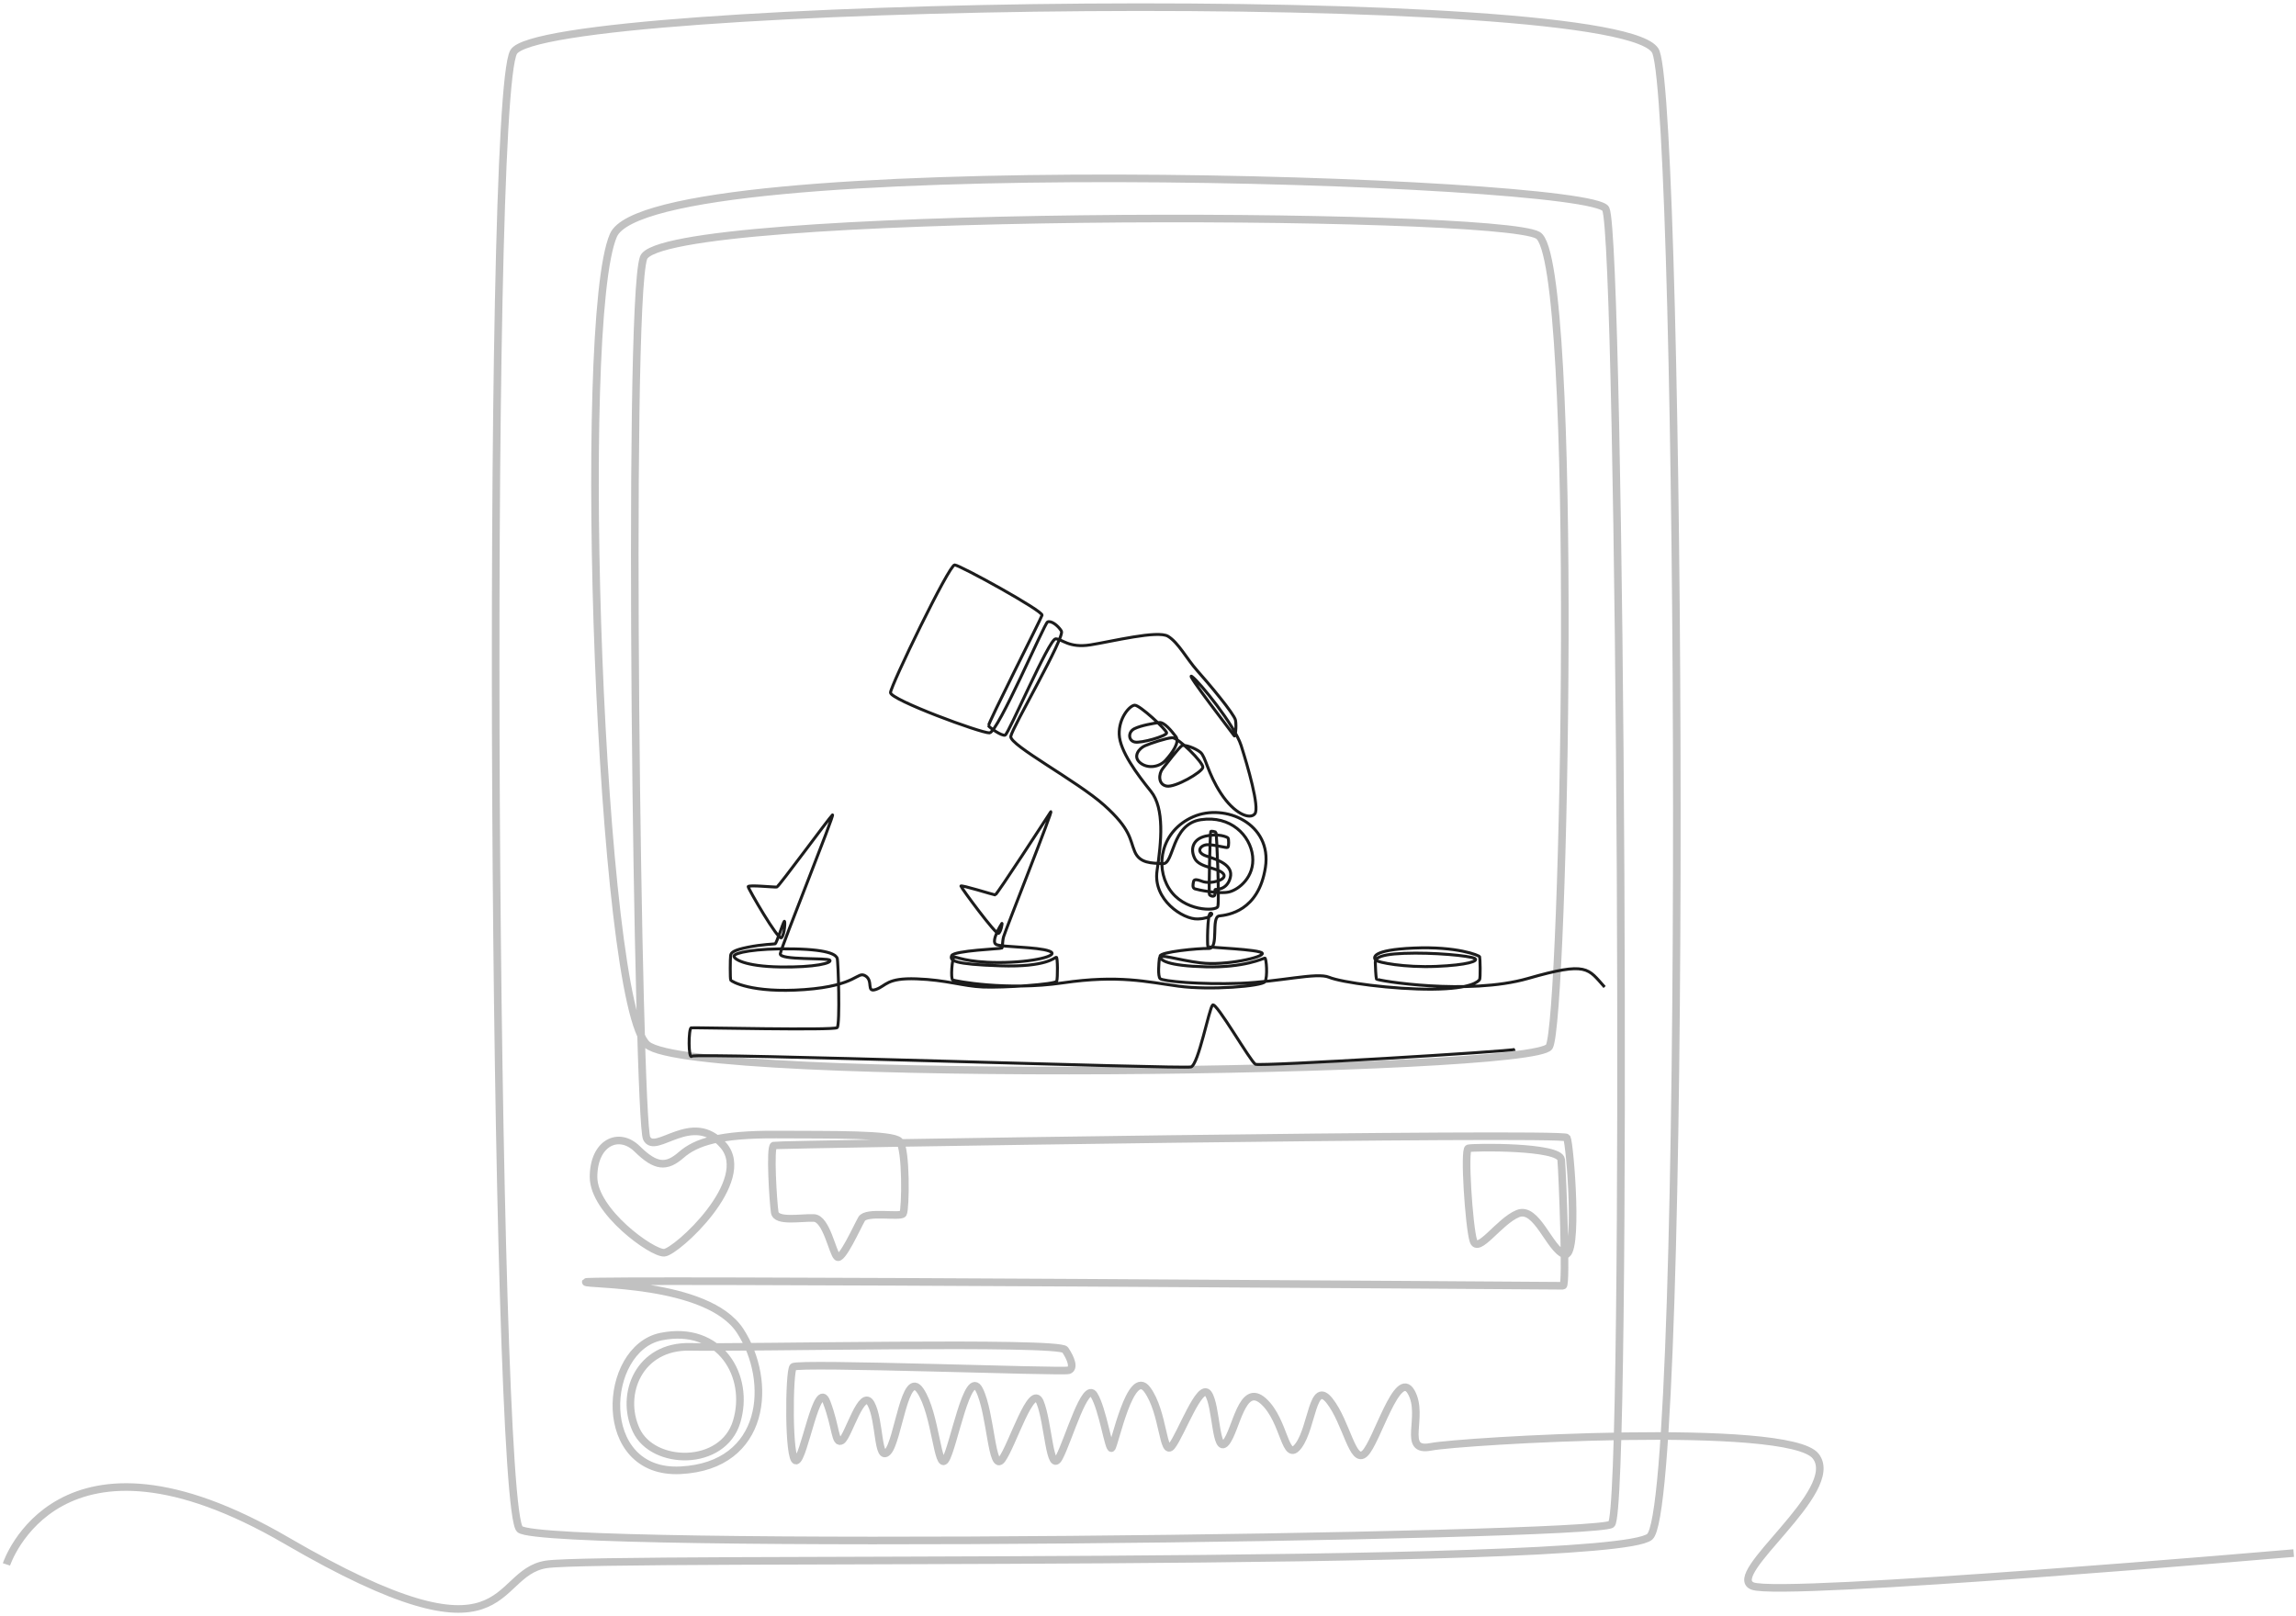 <svg width="642" height="452" viewBox="0 0 642 452" fill="none" xmlns="http://www.w3.org/2000/svg">
<path d="M1.803 437.534C1.803 437.534 16.195 393.658 80.079 430.865C143.964 468.073 136.944 439.992 152.74 437.534C168.535 435.077 450.399 438.938 461.281 429.811C472.163 420.684 470.056 33.518 463.036 14.563C456.015 -4.392 151.687 0.172 143.614 14.563C135.541 28.954 137.998 421.738 145.369 427.706C152.74 433.674 445.836 429.987 450.575 426.302C455.313 422.616 453.208 66.864 448.996 58.44C444.785 50.016 182.05 41.592 171.52 65.811C160.99 90.032 167.835 281.157 180.997 292.215C194.16 303.271 428.989 300.112 433.201 292.741C437.412 285.37 441.625 72.656 430.041 65.811C418.457 58.967 184.683 58.44 179.945 72.129C175.207 85.819 178.365 313.451 180.823 318.365C183.28 323.279 193.576 310.349 202.235 320.295C210.893 330.241 189.13 350.132 185.737 350.366C182.344 350.599 165.963 338.782 165.963 329.187C165.963 319.593 173.012 316.258 178.19 321.348C183.368 326.438 186.351 326.614 190.476 323.015C194.6 319.417 201.182 317.223 217.066 317.311C232.95 317.399 249.447 317.135 251.465 319.153C253.483 321.172 253.219 338.284 252.517 339.425C251.815 340.565 242.249 338.634 240.933 340.917C239.617 343.198 235.405 352.675 234.088 351.535C232.772 350.394 231.105 340.829 227.594 340.653C224.085 340.477 217.064 341.882 216.625 339.074C216.186 336.265 215.22 320.734 216.361 320.383C217.501 320.033 437.236 316.61 438.113 318.189C438.991 319.769 441.622 352.413 437.411 350.833C433.199 349.254 429.688 337.318 424.424 339.425C419.158 341.531 413.192 351.009 411.963 346.971C410.735 342.934 409.33 321.522 410.559 321.172C411.787 320.822 436.182 320.47 436.534 324.331C436.884 328.192 438.113 359.608 437.06 359.608C436.008 359.608 164.324 357.677 163.797 358.555C163.271 359.433 197.846 358.205 206.973 372.244C216.1 386.285 214.344 409.978 190.299 411.207C166.254 412.435 168.361 377.158 184.859 373.823C201.357 370.488 209.839 384.879 205.978 397.634C202.116 410.388 182.576 410.037 177.897 399.974C173.217 389.912 178.716 376.339 192.991 376.691C207.265 377.042 296.188 375.053 297.826 377.51C299.464 379.967 300.503 382.658 298.814 383.243C297.124 383.828 222.944 381.02 221.773 382.307C220.604 383.595 220.369 408.633 222.592 408.516C224.816 408.399 228.442 385.114 231.134 392.135C233.825 399.155 233.461 404.069 235.34 402.9C237.219 401.731 240.963 387.923 243.537 392.604C246.111 397.284 245.292 408.985 248.217 406.059C251.143 403.134 253.014 382.541 257.344 388.976C261.673 395.411 262.142 411.558 264.365 408.281C266.588 405.005 270.566 382.189 273.842 388.741C277.118 395.293 277.235 412.142 280.161 408.164C283.086 404.186 288.467 386.519 290.807 392.135C293.148 397.751 293.498 412.728 296.19 407.579C298.88 402.431 303.444 386.167 305.901 390.145C308.358 394.123 309.996 405.589 310.815 405.005C311.634 404.421 316.08 382.306 320.761 388.624C325.441 394.942 325.089 407.696 327.664 404.42C330.238 401.144 335.504 386.517 337.844 389.795C340.184 393.071 339.834 406.878 342.758 403.484C345.684 400.091 347.205 386.401 353.288 391.9C359.373 397.399 359.256 409.567 363.116 404.303C366.977 399.037 366.977 385.7 371.774 391.783C376.571 397.868 378.209 409.685 381.602 406.526C384.995 403.367 390.729 382.541 394.589 389.326C398.45 396.113 391.663 406.291 400.088 404.653C408.513 403.015 500.069 397.516 507.703 407.257C515.338 416.999 481.904 440.427 490.065 443.587C498.226 446.746 641.352 434.373 641.352 434.373" stroke="#C1C1C1" stroke-width="2.123" stroke-miterlimit="10"/>
<path d="M423.639 293.5C422.467 294.041 352.412 298.289 351.06 297.658C349.707 297.027 340.06 280.092 339.068 281.085C338.077 282.076 335.102 297.773 333.027 298.404C330.954 299.035 194.48 294.382 193.458 295.404C192.436 296.426 192.497 287.59 193.278 287.47C194.06 287.35 233.25 288.251 234.091 287.41C234.933 286.568 234.392 268.656 234.091 267.995C233.791 267.334 232.769 265.591 221.829 265.39C210.89 265.19 205.4 266.512 205.24 267.354C205.08 268.195 208.165 270.279 218.103 270.44C228.04 270.6 232.689 269.318 232.048 268.556C231.407 267.795 217.943 268.636 218.183 266.753C218.424 264.869 233.651 227.122 232.769 227.924C231.888 228.725 217.782 247.96 217.222 248.08C216.661 248.2 209.167 247.399 209.207 248C209.247 248.601 217.562 263.027 218.484 262.265C219.406 261.504 219.626 257.276 219.286 257.697C218.945 258.118 217.122 263.868 216.741 263.968C216.361 264.068 213.115 264.108 209.068 264.929C205.02 265.751 204.419 266.452 204.299 267.214C204.179 267.975 204.119 273.805 204.339 274.146C204.559 274.487 210.11 277.853 224.956 276.771C239.803 275.689 239.622 271.542 241.967 272.924C244.311 274.307 242.087 277.733 244.972 276.711C247.857 275.689 247.857 273.465 256.272 273.766C264.687 274.067 269.195 275.809 274.845 276.05C280.495 276.291 295.201 275.329 295.482 274.408C295.763 273.486 295.763 267.716 295.362 267.716C294.961 267.716 292.677 270.561 279.654 270.12C266.631 269.679 265.549 268.677 266.11 267.275C266.671 265.872 279.899 265.351 280.137 265.171C280.375 264.991 280.225 263.518 280.616 262.016C281.007 260.513 295.012 225.23 293.779 227.093C292.547 228.957 278.722 250.325 278.272 250.295C277.821 250.265 268.625 247.379 268.685 247.83C268.745 248.281 278.512 261.565 279.213 261.064C279.914 260.563 280.34 258.019 280.137 258.279C279.934 258.54 276.908 263.392 278.572 264.17C280.235 264.947 290.113 264.771 293.418 266.013C296.724 267.255 288.71 269.199 279.293 269.199C269.876 269.199 267.332 267.436 266.771 267.716C266.21 267.997 265.789 273.747 266.39 274.067C266.991 274.388 281.497 277.173 297.165 274.889C312.832 272.605 320.607 274.608 329.503 275.811C338.399 277.013 352.905 275.811 353.706 274.568C354.507 273.326 354.106 267.876 353.666 267.956C353.225 268.036 347.895 270.681 337.116 270.401C326.337 270.12 324.293 268.557 324.373 267.396C324.453 266.234 335.033 265.191 337.998 265.271C340.963 265.351 338.519 256.456 340.923 256.175C343.327 255.895 351.902 254.893 353.826 242.631C355.749 230.369 342.526 224.539 333.63 228.446C324.734 232.353 322.87 242.09 326.898 248.522C330.925 254.954 340.031 254.894 340.512 253.571C340.993 252.249 340.241 232.864 339.971 232.744C339.7 232.624 338.679 232.323 338.529 232.594C338.379 232.865 337.942 249.815 338.183 250.205C338.424 250.595 339.416 250.896 339.656 250.37C339.896 249.844 339.55 248.763 339.851 248.763C340.152 248.763 343.142 248.898 344.013 245.441C344.885 241.985 340.692 240.513 337.386 239.446C334.08 238.379 335.643 236.245 337.717 236.245C339.791 236.245 342.992 237.267 343.322 236.997C343.653 236.726 343.577 234.698 343.397 234.397C343.217 234.096 340.632 233 337.056 233.856C333.479 234.713 332.773 237.508 334.081 240.107C335.388 242.707 340.678 242.662 342.06 244.36C343.442 246.058 338.469 247.381 336.23 246.524C333.991 245.668 333.826 246.103 333.705 246.72C333.585 247.336 333.36 248.328 334.126 248.598C334.893 248.868 340.798 250.1 343.578 249.484C346.358 248.868 350.882 245.247 350.25 239.446C349.619 233.646 344.089 227.996 335.764 229.258C327.439 230.52 328.311 241.73 325.155 241.55C321.999 241.37 318.693 241.52 317.281 238.154C315.868 234.788 316.289 231.963 308.746 225.2C301.202 218.439 282.268 208.4 282.629 205.966C282.99 203.532 297.866 178.196 296.784 176.483C295.703 174.77 293.809 173.508 292.908 173.959C292.006 174.41 279.023 204.884 276.679 204.974C274.335 205.064 248.909 195.688 248.999 193.704C249.089 191.721 265.409 157.91 266.941 158C268.474 158.09 291.736 170.893 291.375 172.065C291.014 173.237 276.128 202.52 276.408 203.001C276.689 203.482 280.095 205.926 281.057 205.606C282.018 205.286 293.358 178.678 295.162 178.678C296.965 178.678 298.828 181.323 304.899 180.361C310.97 179.399 323.713 176.214 326.598 177.957C329.483 179.7 331.827 184.268 334.773 187.574C337.718 190.88 345.171 199.716 345.472 201.458C345.773 203.202 345.412 206.327 345.111 205.786C344.81 205.245 331.166 187.694 333.27 189.196C335.373 190.699 345.231 202.841 347.034 208.491C348.838 214.141 352.264 225.862 350.881 227.605C349.499 229.349 345.111 227.605 341.384 221.895C337.658 216.185 337.117 211.617 335.674 210.415C334.232 209.212 331.226 208.191 330.505 208.552C329.783 208.912 326.237 213.541 325.096 214.983C323.954 216.426 323.773 219.371 326.177 219.852C328.582 220.333 336.155 215.945 336.336 214.622C336.516 213.3 329.423 206.207 327.741 206.327C326.058 206.447 321.81 207.85 320.167 208.572C318.524 209.293 316.681 211.537 318.765 213.3C320.848 215.063 324.134 214.622 325.937 212.619C327.741 210.616 329.985 207.57 328.782 206.007C327.58 204.445 325.536 201.88 324.094 202.08C322.651 202.28 319.045 202.882 317.201 203.804C315.358 204.725 315.478 207.13 317.281 207.53C319.085 207.931 326.297 205.847 326.217 204.966C326.137 204.084 318.684 197.152 317.281 197.232C315.879 197.313 312.793 200.799 312.954 205.407C313.114 210.015 317.963 216.547 321.81 221.315C325.656 226.084 324.735 235.381 323.533 243.515C322.331 251.649 330.786 257.179 334.913 257.019C339.041 256.859 339.301 255.236 338.439 255.417C337.578 255.597 337.558 264.473 337.738 264.754C337.918 265.034 352.264 265.495 352.945 266.597C353.626 267.699 342.587 270.163 335.714 269.302C328.842 268.44 324.374 266.617 324.194 267.999C324.014 269.382 323.713 272.989 324.394 273.71C325.075 274.431 335.514 275.413 346.694 275.012C357.874 274.611 368.192 271.876 371.618 273.319C375.044 274.761 389.47 276.745 400.56 276.655C411.649 276.565 413.372 274.41 413.693 274.01C414.014 273.609 413.853 267.999 413.733 267.598C413.613 267.197 407.282 264.633 395.34 265.154C383.399 265.675 384.04 267.839 384.641 268.52C385.242 269.201 392.776 270.644 401.551 270.283C410.327 269.922 413.653 268.76 412.331 268.039C411.008 267.317 400.79 266.316 392.575 266.636C384.361 266.957 384.561 268.48 384.561 269.321C384.561 270.163 384.721 273.329 384.882 273.81C385.043 274.29 410.568 278.458 427.278 273.649C443.987 268.841 443.987 270.884 448.676 276.054" stroke="#1C1C1C" stroke-width="0.824" stroke-miterlimit="10"/>
</svg>
